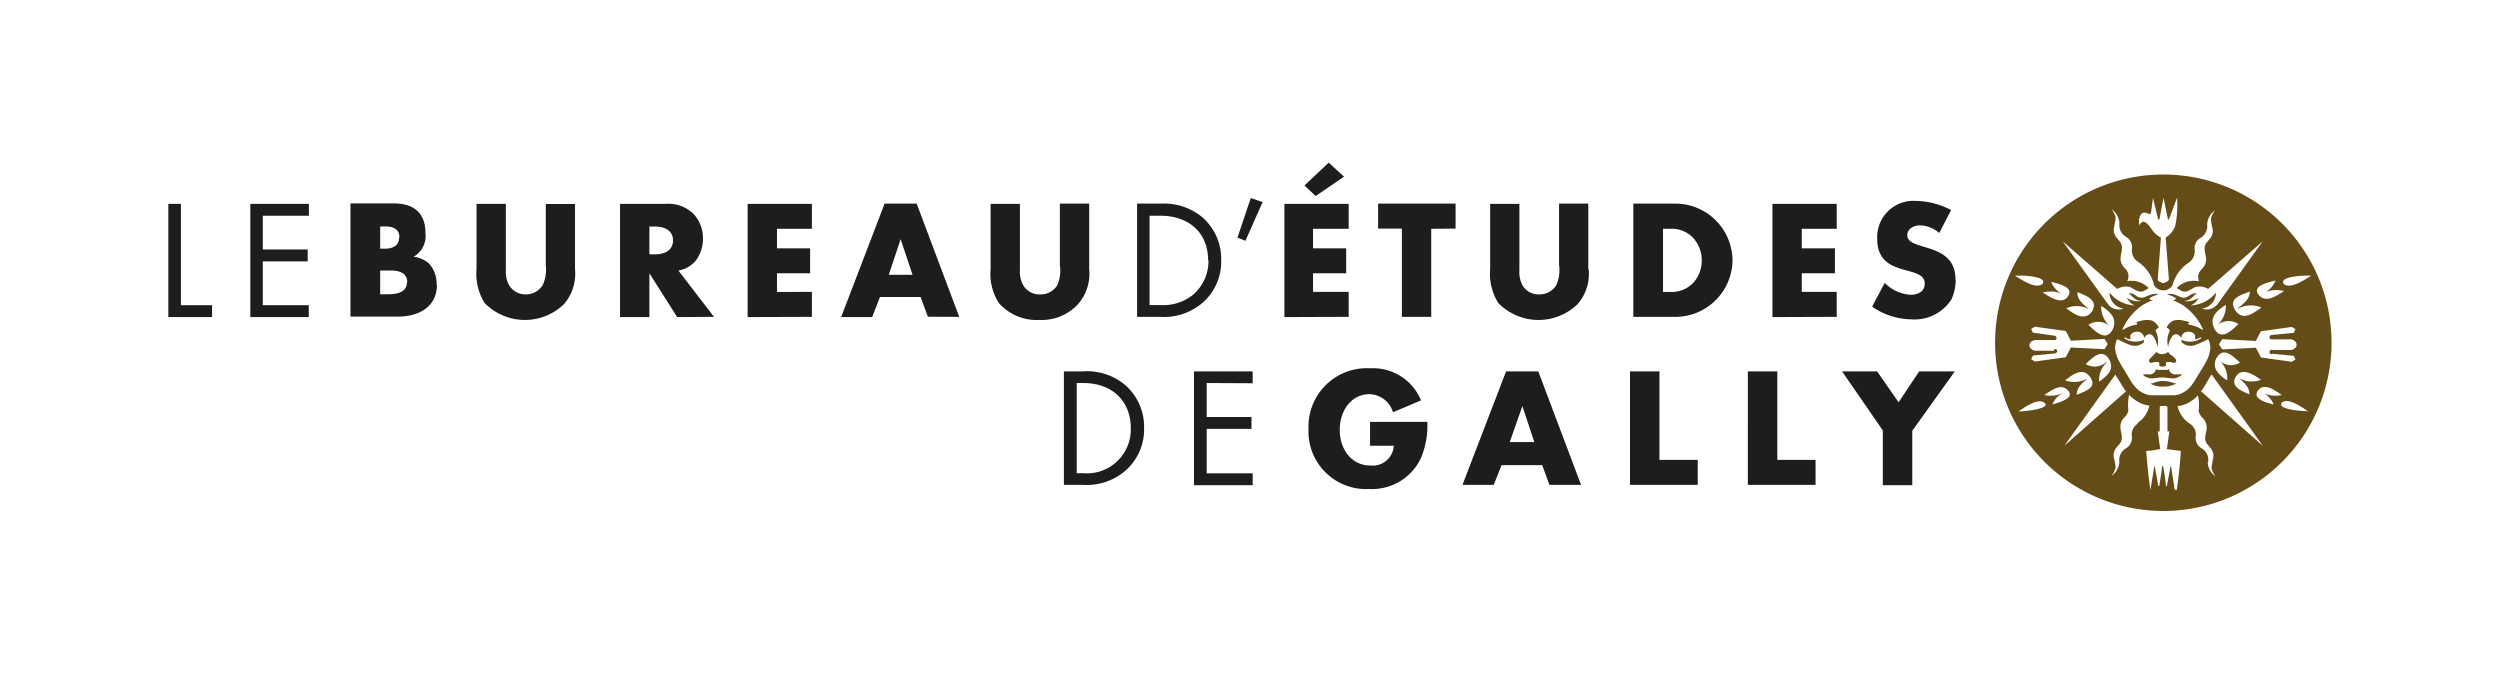 <svg id="Calque_1" data-name="Calque 1" xmlns="http://www.w3.org/2000/svg" viewBox="0 0 210.43 56.69"><defs><style>.cls-1{fill:#fff;}.cls-2{fill:#644c17;}.cls-3{fill:#1d1d1b;}</style></defs><title>GALLY_LOGO_</title><rect class="cls-1" width="210.43" height="56.69"/><path class="cls-1" d="M168.29,28.85a13.81,13.81,0,1,1,13.8,13.81,13.8,13.8,0,0,1-13.8-13.81"/><path class="cls-2" d="M182.09,14.69a14.16,14.16,0,1,0,14.16,14.16,14.15,14.15,0,0,0-14.16-14.16m12.45,8.52c-.45.26-1.77,1.21-2.33.67-.39-.65,1.93-.72,2.33-.67m-3.31,6.56,1.84.18c.08.16.13.28.15.3l-.32.2-2.59-.36-.43-.82-2.83.14-.28-.43.28-.43,2.83.15.43-.82,2.59-.36.32.19s-.07.14-.15.31l-1.84.17a.21.21,0,0,0-.2.21c0,.1.08.18.22.16l1.62,0s.44.11.44.45-.4.44-.44.45l-1.62,0a.17.17,0,0,0-.22.16.21.21,0,0,0,.2.21m-1.91,3.36c-.64-.28-1.63-.65-1.12-1.49s1.55-.13,2.11.27a2.23,2.23,0,0,1-1.86-.14,0,0,0,0,1,0,0c.42.37.89.73.88,1.34M187.42,32c-.65-.46-1.27-1-.87-1.83.6-1.09,1.45-.13,2,.35a1.42,1.42,0,0,1-1.72-.16s0,0,0,0a2,2,0,0,1,.64,1.62m-.87-4.58a1.48,1.48,0,0,1,1.81-.12c-.56.51-1.48,1.51-2.06.31-.39-.94.28-1.46,1-1.93a2.14,2.14,0,0,1-.73,1.72,0,0,0,0,1,0,0m1.79-1.41a2.23,2.23,0,0,1,1.94-.08c-.6.41-1.57,1.22-2.21.21s.55-1.28,1.23-1.56c0,.65-.52,1-1,1.41a0,0,0,0,1,0,0m2.29-1.36a2.6,2.6,0,0,1,1.59-.09c-.53.32-1.49,1.09-2.13.32s.89-1.07,1.41-1.21a1.87,1.87,0,0,1-.88,1,0,0,0,0,1,0,0m-9.69-6.62c.06,0,.08,0,.1-.12l.16-1.22s.35,1.47.43,1.78a.06.06,0,0,0,.12,0c.07-.39.14-.74.34-1.78l.36,1.77c0,.06.08.1.11,0l.67-1.78A9.06,9.06,0,0,1,183.1,19a2,2,0,0,1-.81,1l.27,3.5c0,.21-.47.34-.47.34s-.49-.13-.47-.34l.27-3.5a2.11,2.11,0,0,1-.83-.78s-.39-.59-.67-.55a.54.54,0,0,0-.34.32s-.18-1.56.89-.95M179.1,23.6a2.07,2.07,0,0,0,.06-.45,1.06,1.06,0,0,0-.34-.61,1.16,1.16,0,0,1-.33-.68,2.06,2.06,0,0,1,.06-.55,1.94,1.94,0,0,0,.06-.52.86.86,0,0,0-.2-.49c-.11-.13-.22-.25-.31-.37a1.05,1.05,0,0,1-.15-.83c.09-.46.13-.72.13-.77a1.67,1.67,0,0,0-.35-.71,1.53,1.53,0,0,1,.67,1.18,1.15,1.15,0,0,0,.55,1.14,1,1,0,0,1,.5,1,1.14,1.14,0,0,0,.53,1.11A3.23,3.23,0,0,1,181.31,24a.91.91,0,0,0,1.56,0,3.23,3.23,0,0,1,1.33-1.87,1.16,1.16,0,0,0,.53-1.11,1,1,0,0,1,.5-1,1.15,1.15,0,0,0,.55-1.14,1.52,1.52,0,0,1,.68-1.18,1.72,1.72,0,0,0-.36.71c0,.05,0,.31.12.77a1,1,0,0,1-.14.83c-.09.12-.2.24-.31.37a.8.8,0,0,0-.2.49,1.94,1.94,0,0,0,.06.52,1.71,1.71,0,0,1,.06.55,1.22,1.22,0,0,1-.33.68,1.06,1.06,0,0,0-.34.61,2.07,2.07,0,0,0,.06.45,2,2,0,0,0-1.87.57c.18.09.37.23.47.26.43.17.82-.27,1.18-.37a1.43,1.43,0,0,1,1,.18l4.59-4-3.77,5.25a1.14,1.14,0,0,1-1.34.4,1.34,1.34,0,0,0,1.18-1.34,2.88,2.88,0,0,1-2.12,1.08,1.26,1.26,0,0,0,.66-.65,1.66,1.66,0,0,1-1.27.27,1,1,0,0,0,.68-.25l.24-.22.19-.18,0,0h-.06a.89.89,0,0,0-.51.17,2.07,2.07,0,0,1-.25.15.88.88,0,0,1-.29.06.77.77,0,0,1-.27-.07l-.33-.14a1.3,1.3,0,0,0-.79-.09l-.07,0,.06,0,.37.14a1.57,1.57,0,0,1,.29.14l.09.06a.09.09,0,0,1,0,.06.2.2,0,0,1-.16.09h-.13v0l.32.14.51.26a4.87,4.87,0,0,1,1.78,2.14l-.48-.25a3.21,3.21,0,0,0-.69-.21c-.13,0-.14-.13,0-.21l0,0h0a3.94,3.94,0,0,0-.49-.13,1.6,1.6,0,0,0-.87,0,1.27,1.27,0,0,0-.43.35l-.12.18s0,.05,0,.06v0h0a.66.66,0,0,1,.27.25,1.81,1.81,0,0,0-.15,1.37h0a1.79,1.79,0,0,1,.38-.94c.2-.2.46-.2.73.19l0,0V28.4a.55.55,0,0,1,.41-.46c.45-.1.8.18.75.42a.43.43,0,0,1,0,.12s0,.05-.06.07l0,0h0a.69.69,0,0,0,.5-.17l0,0,.08.09a1.72,1.72,0,0,1-1.67.13h0v.19a1.07,1.07,0,0,0,1.22.22,4.3,4.3,0,0,0,.61-.26l.24-.12a.89.89,0,0,1,.19-.07,1.84,1.84,0,0,1,.17.74,2.83,2.83,0,0,1-.4,1.21c-.2.39-.43.73-.52.88-.6,1-.82,1.42-1.58,1.75a1.51,1.51,0,0,1-.7.13h-1.62a1.51,1.51,0,0,1-.7-.13c-.76-.33-1-.76-1.58-1.75-.09-.15-.32-.49-.52-.88a2.83,2.83,0,0,1-.4-1.21,1.84,1.84,0,0,1,.17-.74.89.89,0,0,1,.19.07l.24.12a4.3,4.3,0,0,0,.61.26,1.07,1.07,0,0,0,1.22-.22v-.19h0a1.72,1.72,0,0,1-1.67-.13l.08-.09,0,0a.68.68,0,0,0,.5.17h0l0,0-.06-.07a.43.43,0,0,1,0-.12c-.05-.24.3-.52.75-.42a.55.55,0,0,1,.41.46v.05l0,0c.27-.39.53-.39.73-.19a1.79,1.79,0,0,1,.38.94h0a1.81,1.81,0,0,0-.15-1.37.66.66,0,0,1,.27-.25h0v0a.15.15,0,0,1,0-.06l-.12-.18a1.27,1.27,0,0,0-.43-.35,1.6,1.6,0,0,0-.87,0,3.49,3.49,0,0,0-.49.13h0l0,0c.15.08.13.19,0,.21a3.16,3.16,0,0,0-.7.21l-.47.25a4.8,4.8,0,0,1,1.78-2.14c.11-.07.33-.17.51-.26l.32-.14v0h-.13c-.07,0-.15,0-.16-.09a.09.09,0,0,1,0-.06l.09-.06a1.57,1.57,0,0,1,.29-.14l.37-.14.06,0-.07,0a1.26,1.26,0,0,0-.78.09l-.34.14a.77.77,0,0,1-.27.07.83.83,0,0,1-.29-.06c-.09,0-.17-.1-.26-.15a.84.84,0,0,0-.5-.17h-.06l0,0,.19.18.24.22a1,1,0,0,0,.68.25,1.66,1.66,0,0,1-1.27-.27,1.31,1.31,0,0,0,.66.65,2.84,2.84,0,0,1-2.11-1.08,1.33,1.33,0,0,0,1.17,1.34,1.12,1.12,0,0,1-1.33-.4l-3.78-5.25,4.58,4a1.47,1.47,0,0,1,1-.18c.36.1.75.54,1.18.37.1,0,.29-.17.47-.26a2,2,0,0,0-1.87-.57m-1.7,6.8a1.44,1.44,0,0,1-1.73.16c.52-.48,1.37-1.44,2-.35.41.86-.21,1.37-.87,1.83a2,2,0,0,1,.65-1.62v0m-1.66,1.37a2.23,2.23,0,0,1-1.86.14c.56-.4,1.46-1.19,2.11-.27s-.49,1.21-1.13,1.49c0-.61.47-1,.89-1.34v0m-2.8-2.37-1.62,0s-.45-.11-.45-.45.41-.44.45-.45l1.62,0a.18.18,0,0,0,.22-.16.22.22,0,0,0-.21-.21L171.11,28a2.22,2.22,0,0,0-.15-.31l.32-.19,2.6.36.43.82,2.83-.15.27.43-.27.43-2.83-.14-.43.82-2.6.36-.32-.2a1.87,1.87,0,0,0,.15-.3l1.84-.18a.22.22,0,0,0,.21-.21.18.18,0,0,0-.22-.16m1.95-4.78c.68.28,1.72.64,1.23,1.56-.64,1-1.62.2-2.21-.21a2.23,2.23,0,0,1,1.94.08,0,0,0,0,1,0,0c-.45-.38-1-.76-1-1.41m.94,2.72a1.48,1.48,0,0,1,1.81.12,0,0,0,0,1,0,0,2.18,2.18,0,0,1-.74-1.72c.7.47,1.37,1,1,1.93-.58,1.2-1.51.2-2.06-.31m-3.14-3.63c.52.14,1.95.41,1.41,1.21s-1.6,0-2.13-.32a2.6,2.6,0,0,1,1.59.09v0a1.83,1.83,0,0,1-.88-1m-.71.17c-.57.54-1.89-.41-2.33-.67.4-.05,2.72,0,2.33.67M169.9,34.63c.41-.27,1.65-1.2,2.2-.71s-1.82.73-2.2.71m3.68-1.52a2.48,2.48,0,0,1-1.51.14c.5-.31,1.39-1.07,2-.38s-.82,1-1.31,1.18a1.72,1.72,0,0,1,.81-.92l0,0m4.49-1.59.23.37c.16.25.28.47.4.66a4,4,0,0,0,.26.37l-5.19,4.58,4.3-6Zm1.91,4.1a1.1,1.1,0,0,0-.53,1.1,1,1,0,0,1-.5,1,1.14,1.14,0,0,0-.55,1.13,1.54,1.54,0,0,1-.67,1.19,1.73,1.73,0,0,0,.35-.71s0-.31-.13-.77a1,1,0,0,1,.15-.83c.09-.13.2-.24.31-.38a.8.8,0,0,0,.2-.48,1.9,1.9,0,0,0-.06-.52,2.09,2.09,0,0,1-.06-.55,1.13,1.13,0,0,1,.33-.68,1.08,1.08,0,0,0,.34-.61,4.29,4.29,0,0,1,.06-1.3,3,3,0,0,0,1,.72,2.4,2.4,0,0,0,.71.19,2.4,2.4,0,0,1-1,1.46m3.23,5.62h-.1s-.23-1.44-.3-1.92c0-.07-.06-.07-.06,0l-.3,1.61h-.08c0-.22-.18-1.35-.22-1.62,0,0,0-.05-.06-.06a.22.22,0,0,0-.05.06c0,.27-.2,1.4-.23,1.62h-.08l-.29-1.61c0-.07-.05-.07-.06,0-.07.48-.31,1.92-.31,1.92H181c-.16-1.11-.25-2-.35-3.27.46,0,.8-.09,1.18-.15l-.21-1.49.17,0v-2a.13.13,0,0,1,.13-.14h.38a.14.14,0,0,1,.14.14v2l.16,0-.21,1.49c.38.06.72.1,1.18.15-.09,1.26-.19,2.16-.34,3.27m2.64-2.35a1.14,1.14,0,0,0-.55-1.13,1,1,0,0,1-.5-1,1.1,1.1,0,0,0-.53-1.1,2.4,2.4,0,0,1-1-1.46A2.49,2.49,0,0,0,184,34a2.88,2.88,0,0,0,1-.72,3.5,3.5,0,0,1,.06,1.3,1.18,1.18,0,0,0,.35.61,1.13,1.13,0,0,1,.33.68,2.09,2.09,0,0,1-.06.55,1.9,1.9,0,0,0-.06.52.75.75,0,0,0,.2.48c.11.14.22.25.31.38a1,1,0,0,1,.14.83c-.08.46-.12.72-.12.77a1.61,1.61,0,0,0,.35.71,1.51,1.51,0,0,1-.67-1.19m-.56-6c.08-.11.17-.23.26-.37s.24-.41.4-.66c0-.08.13-.21.23-.37l4.3,6-5.19-4.58Zm6.11,1.13c-.5-.14-1.86-.44-1.32-1.18s1.53.07,2,.38a2.49,2.49,0,0,1-1.51-.14l0,0a1.79,1.79,0,0,1,.82.92m.68-.13c.56-.49,1.79.44,2.21.71-.39,0-2.61-.12-2.21-.71M181,32.29c.13,0,.29-.08.47-.13a2.22,2.22,0,0,1,1.25,0,4.21,4.21,0,0,0,.46.13,2.23,2.23,0,0,1-1.1.25,2,2,0,0,1-1.08-.25m1.79-2.4.23.22c.13.13.2.23.12.35a.19.19,0,0,1-.18.08,1.25,1.25,0,0,1-.26-.07l-.14,0-.11,0a.12.12,0,0,0-.14.1.22.22,0,0,0,0,.08,0,0,0,0,1,0,0v0s0,.07,0,.11a.14.14,0,0,1-.11.08.73.73,0,0,1-.34,0,.14.14,0,0,1-.11-.08s0-.07,0-.11v0s0,0,0,0a.22.22,0,0,0,0-.08.12.12,0,0,0-.14-.1l-.11,0-.14,0a1.45,1.45,0,0,1-.26.07.19.19,0,0,1-.18-.08c-.08-.12,0-.22.12-.35l.23-.22a3.2,3.2,0,0,0,.22-.27.76.76,0,0,0,1,0,3.2,3.2,0,0,0,.22.27m-1.1,1.24.14,0,.15,0h.23l.15,0,.14,0,.13-.06a.57.57,0,0,0,.65.44l.18,0,.17,0a.1.1,0,0,1,.09,0,.11.11,0,0,1-.06.09,1.14,1.14,0,0,1-.81.25,7.13,7.13,0,0,0-.76-.08,7.21,7.21,0,0,0-.75.08,1.18,1.18,0,0,1-.82-.25s-.06-.07-.05-.09,0,0,.09,0l.16,0,.19,0a.57.57,0,0,0,.65-.44l.13.06"/><path class="cls-3" d="M139.68,38.71h3.22v2.1h-5.7V31.26h2.48v7.45ZM155,31.26h3l1.81,2.6,1.73-2.6h3l-3.58,5v4.58h-2.48V36.23l-3.45-5Zm-5.4,7.45h3.22v2.1h-5.7V31.26h2.48v7.45Zm-21.47-4.5-1.05,3h2.07l-1-3Zm-1.74,4.94-.66,1.66H123.1l3.67-9.55h2.71l3.6,9.55h-2.66l-.61-1.66Zm-6.25-3.64a6.92,6.92,0,0,1-.55,3.07,4.54,4.54,0,0,1-4.35,2.58,4.85,4.85,0,0,1-5.1-5.07A4.91,4.91,0,0,1,115.32,31a4.37,4.37,0,0,1,4.29,2.7l-2.36,1a2.11,2.11,0,0,0-2-1.52c-1.42,0-2.48,1.28-2.48,3s1.06,3,2.55,3a1.78,1.78,0,0,0,2-1.66h-2V35.51Zm-18.57-3.27V35.1h3.77v1h-3.77v3.74h3.87v1h-4.94V31.26h4.94v1ZM91.18,39.83a3.69,3.69,0,0,0,4-3.79c0-2.31-1.59-3.8-4-3.8h-.55v7.59Zm-1.63-8.57h1.58a5,5,0,0,1,3.52,1.1,4.66,4.66,0,0,1,1.65,3.7,4.61,4.61,0,0,1-1.68,3.65,5,5,0,0,1-3.5,1.1H89.55V31.26Z"/><path class="cls-3" d="M17.85,26.69v-1H15.23V17.16H14.17v9.53Zm8.14,0v-1H22.12V22H25.9V21H22.12V18.16H26v-1H21.07v9.53ZM36.75,24a2.57,2.57,0,0,0-.61-1.79,2.36,2.36,0,0,0-1.33-.6,2,2,0,0,0,1-2c0-1.7-1-2.49-2.67-2.49H29.5v9.53h4c1.71,0,3.28-.79,3.28-2.7Zm-3.16-4c0,.7-.55.93-1.17.93H32V19.06h.45c.62,0,1.17.21,1.17.93Zm.66,3.77c0,.92-1,1-1.66,1H32v-2h.88c.67,0,1.4.17,1.4,1Zm14.15-1.1v-5.5H45.94v5.16A3.14,3.14,0,0,1,45.68,24a1.66,1.66,0,0,1-1.44.78A1.59,1.59,0,0,1,42.85,24a2.37,2.37,0,0,1-.27-1.28V17.16H40.11v5.5a4.63,4.63,0,0,0,.68,2.84,4.73,4.73,0,0,0,6.69.09,3.92,3.92,0,0,0,.92-2.93Zm11.7,4-3-3.9a2.41,2.41,0,0,0,1.53-.92,3.09,3.09,0,0,0,.54-1.75A3,3,0,0,0,58.37,18a3,3,0,0,0-2.32-.84H52.19v9.53h2.47V23L57,26.69Zm-3.45-6.44c0,.88-.75,1.18-1.52,1.18h-.47V19.07h.47c.76,0,1.52.29,1.52,1.18Zm11.69,6.44v-2.1H65.4V23h2.79v-2.1H65.4V19.26h2.94v-2.1H62.93v9.53Zm12.4,0-3.58-9.53h-2.7L70.8,26.69h2.61L74.07,25h3.42l.61,1.66Zm-3.93-3.54h-2l1-3,1,3Zm14.87-.49v-5.5H89.21v5.16A3.14,3.14,0,0,1,89,24a1.63,1.63,0,0,1-1.44.78A1.59,1.59,0,0,1,86.12,24a2.37,2.37,0,0,1-.27-1.28V17.16H83.38v5.5a4.57,4.57,0,0,0,.69,2.84,4.23,4.23,0,0,0,3.4,1.43,4.17,4.17,0,0,0,3.28-1.34,3.89,3.89,0,0,0,.93-2.93Zm11.11-.73a4.66,4.66,0,0,0-1.63-3.66,5.1,5.1,0,0,0-3.51-1.11H95.71v9.53h1.92a5,5,0,0,0,3.49-1.1,4.57,4.57,0,0,0,1.67-3.66Zm-1.07,0a3.74,3.74,0,0,1-1.3,2.9,4,4,0,0,1-2.73.87h-.93V18.16h.93c2.32,0,4,1.37,4,3.77Zm4.56-4.9-1-.34L104.16,20l.67.27L106.28,17Zm7.24,9.66v-2.1h-3V23h2.79v-2.1h-2.79V19.26h3v-2.1h-5.41v9.53Zm9-7.43v-2.1H116v2.1h2v7.43h2.47V19.26Zm11.17,3.4v-5.5h-2.46v5.16A3.14,3.14,0,0,1,131,24a1.66,1.66,0,0,1-1.45.78,1.58,1.58,0,0,1-1.38-.73,2.38,2.38,0,0,1-.28-1.28V17.16h-2.46v5.5a4.63,4.63,0,0,0,.68,2.84,4.73,4.73,0,0,0,6.69.09,3.88,3.88,0,0,0,.92-2.93Zm12.14-.73a4.82,4.82,0,0,0-4.69-4.77h-3.66v9.53h3.66a4.82,4.82,0,0,0,4.69-4.76Zm-2.59,0a2.79,2.79,0,0,1-.69,1.87,2.5,2.5,0,0,1-2,.79h-.57V19.26h.57a2.48,2.48,0,0,1,2,.8,2.79,2.79,0,0,1,.69,1.87Zm11.36,4.76v-2.1h-2.94V23h2.79v-2.1h-2.79V19.26h2.94v-2.1h-5.41v9.53Zm10-3.13c0-3.26-4.06-2.34-4.06-3.74,0-.56.57-.83,1.06-.83a2.56,2.56,0,0,1,1.63.64l1-1.93a6.61,6.61,0,0,0-3-.77,3.05,3.05,0,0,0-3.22,3.21c0,3.35,4,2.09,4,3.75,0,.69-.59.94-1.19.94a3.34,3.34,0,0,1-2.18-1l-1.06,2a5.88,5.88,0,0,0,3.31,1.07,3.68,3.68,0,0,0,3.36-1.67,3.85,3.85,0,0,0,.36-1.7Z"/><polygon class="cls-3" points="113.13 14.87 111.84 13.69 109.8 15.61 110.74 16.5 113.13 14.87 113.13 14.87"/></svg>